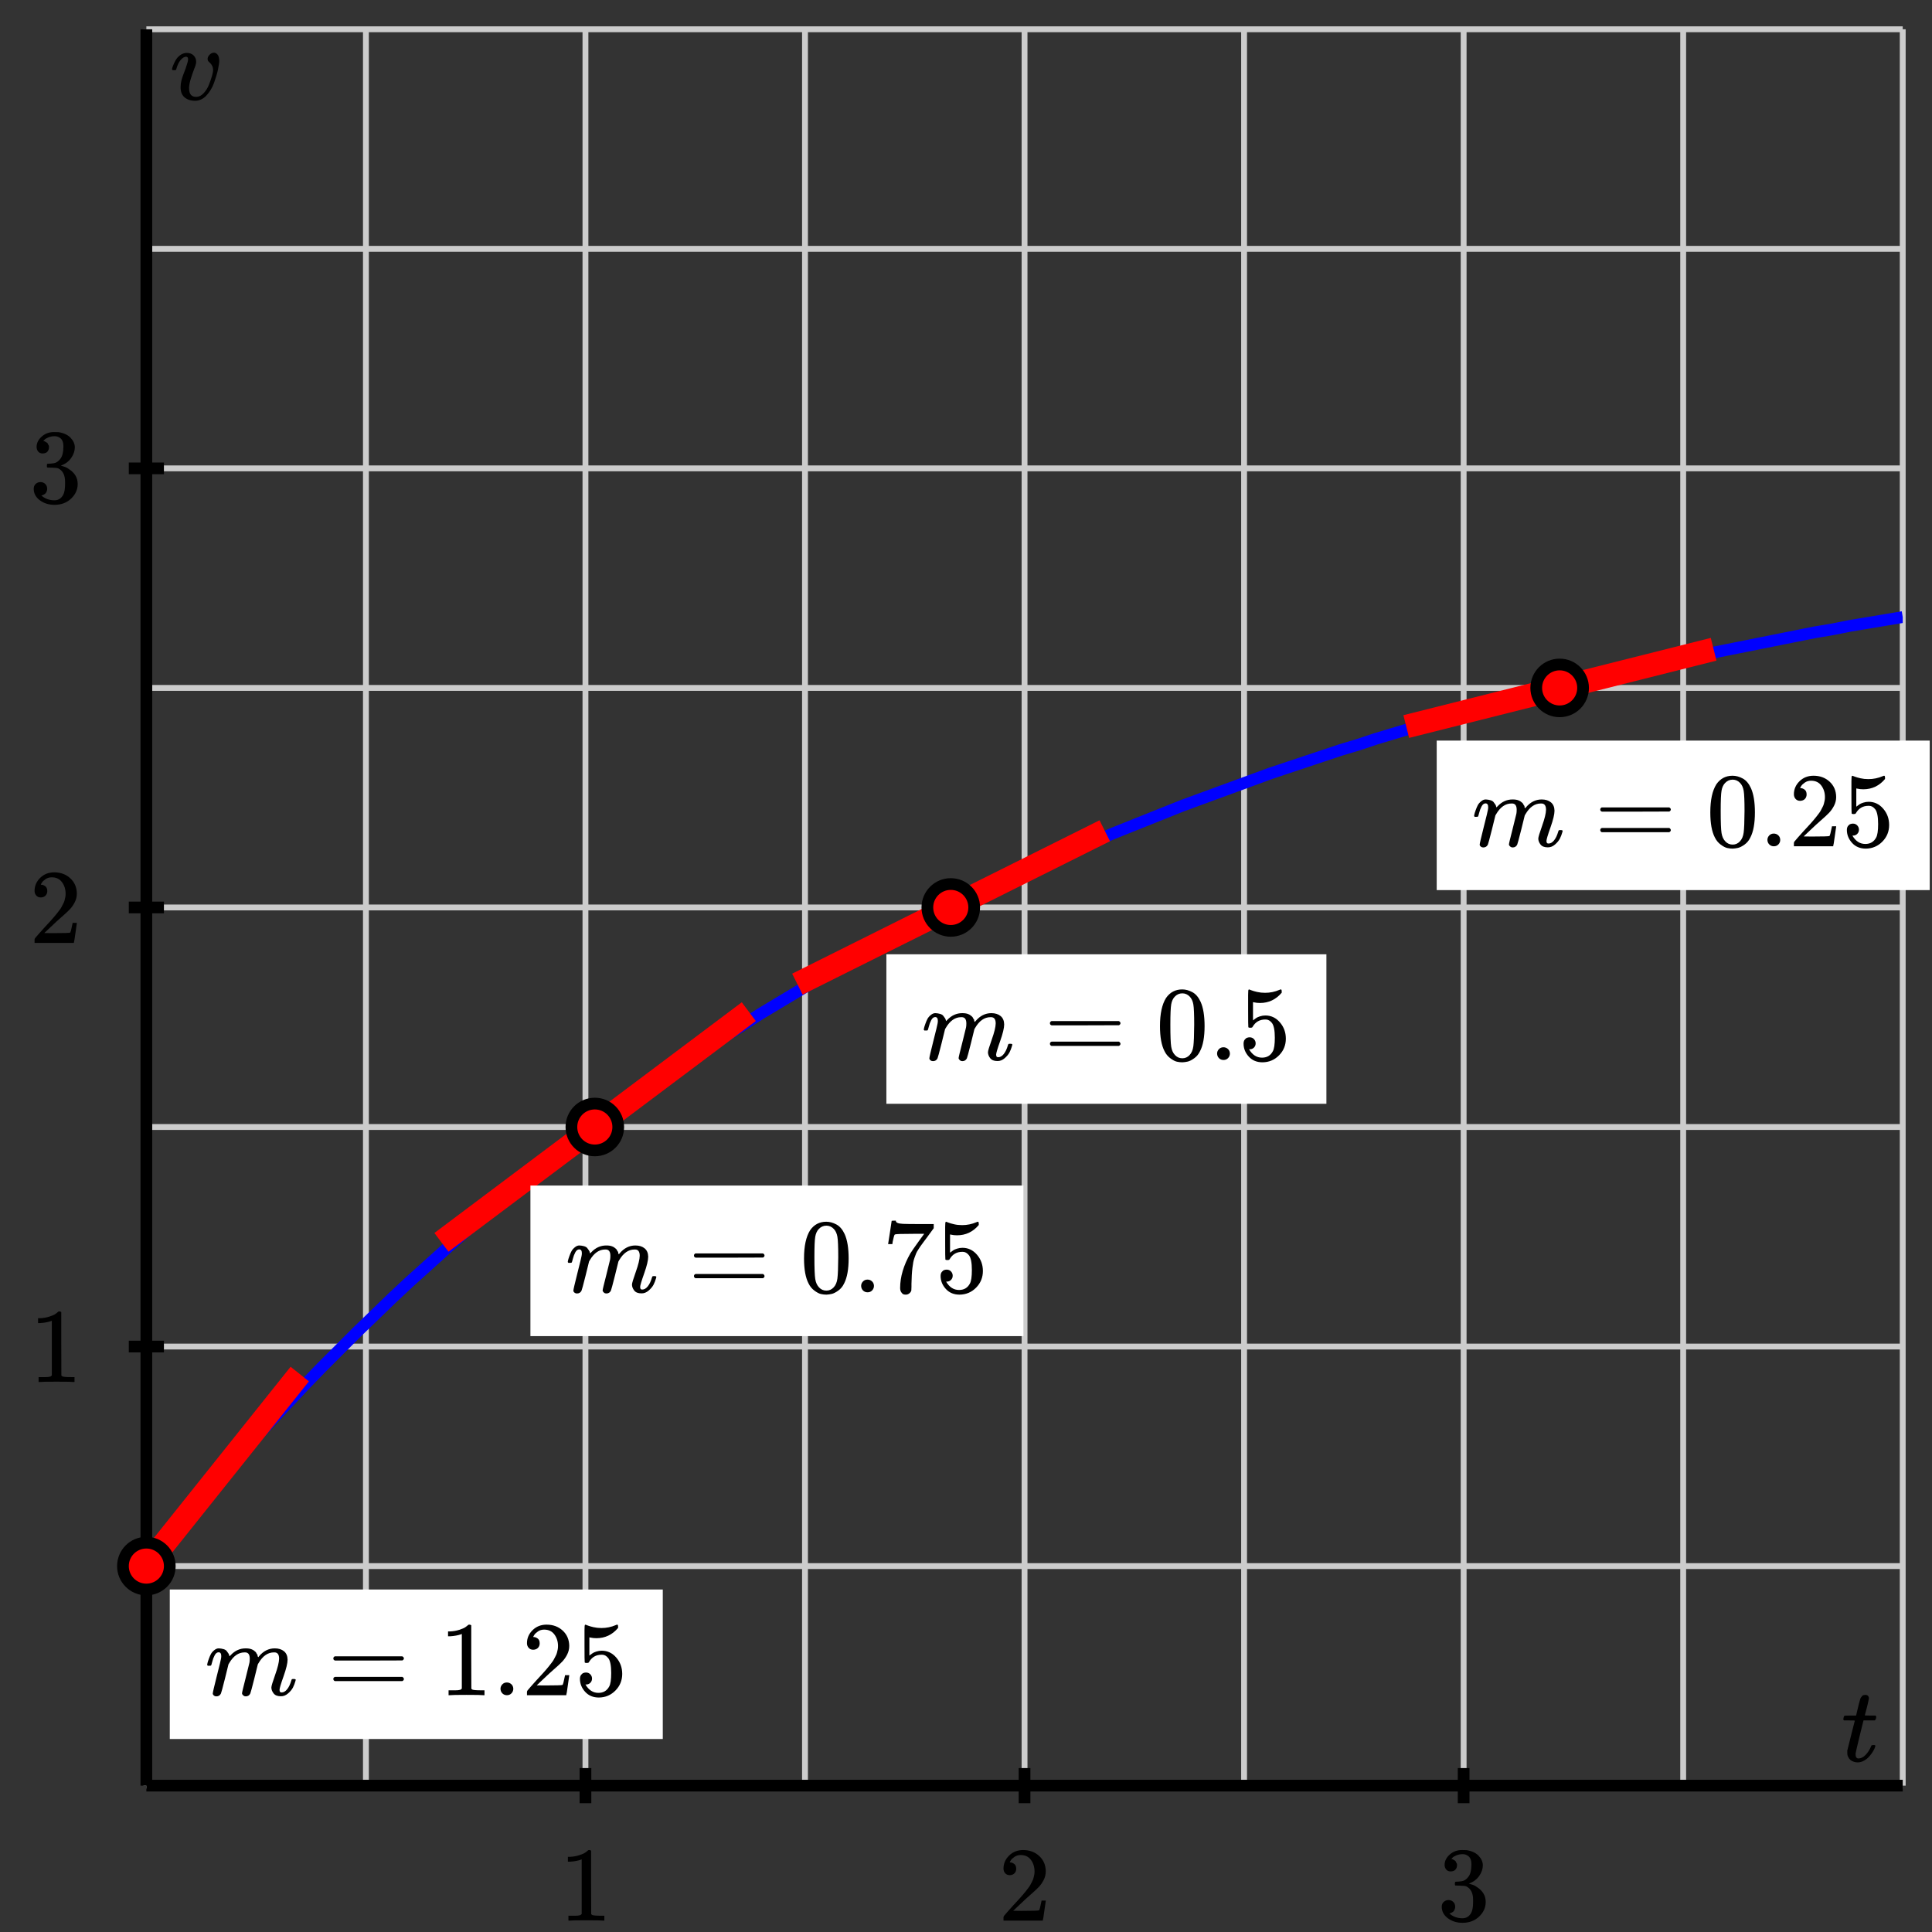 <svg xmlns="http://www.w3.org/2000/svg" id="diagram" width="330" height="330">
  <rect width="100%" height="100%" fill="#333333" stroke="none"/>
  <defs>
    <clipPath id="clipPath-0">
      <rect x="25.0" y="5.0" width="300.0" height="300.0"/>
    </clipPath>
    <clipPath id="clipPath-1">
      <rect x="25.0" y="5.0" width="300.0" height="300.0"/>
    </clipPath>
  </defs>
  <g id="grid-axes">
    <g id="grid" stroke="#ccc" stroke-width="1">
      <line id="line-0" x1="25.0" y1="305.0" x2="25.0" y2="5.0"/>
      <line id="line-1" x1="62.5" y1="305.0" x2="62.5" y2="5.0"/>
      <line id="line-2" x1="100.0" y1="305.0" x2="100.0" y2="5.0"/>
      <line id="line-3" x1="137.5" y1="305.0" x2="137.5" y2="5.0"/>
      <line id="line-4" x1="175.0" y1="305.0" x2="175.0" y2="5.0"/>
      <line id="line-5" x1="212.5" y1="305.0" x2="212.5" y2="5.0"/>
      <line id="line-6" x1="250.0" y1="305.0" x2="250.0" y2="5.0"/>
      <line id="line-7" x1="287.5" y1="305.0" x2="287.5" y2="5.0"/>
      <line id="line-8" x1="325.0" y1="305.0" x2="325.0" y2="5.0"/>
      <line id="line-9" x1="25.0" y1="305.0" x2="325.0" y2="305.0"/>
      <line id="line-10" x1="25.0" y1="267.5" x2="325.0" y2="267.5"/>
      <line id="line-11" x1="25.0" y1="230.0" x2="325.0" y2="230.0"/>
      <line id="line-12" x1="25.0" y1="192.5" x2="325.0" y2="192.5"/>
      <line id="line-13" x1="25.0" y1="155.0" x2="325.0" y2="155.0"/>
      <line id="line-14" x1="25.0" y1="117.5" x2="325.0" y2="117.5"/>
      <line id="line-15" x1="25.0" y1="80.0" x2="325.0" y2="80.0"/>
      <line id="line-16" x1="25.0" y1="42.5" x2="325.0" y2="42.5"/>
      <line id="line-17" x1="25.0" y1="5.0" x2="325.0" y2="5.0"/>
    </g>
    <g id="axes" stroke="black" stroke-width="2">
      <line id="line-18" x1="25.0" y1="305.0" x2="325.0" y2="305.0" stroke="black" stroke-width="2"/>
      <g>
        <line id="line-19" x1="100.0" y1="308.0" x2="100.0" y2="302.0"/>
        <line id="line-20" x1="175.0" y1="308.0" x2="175.0" y2="302.0"/>
        <line id="line-21" x1="250.0" y1="308.0" x2="250.0" y2="302.0"/>
      </g>
      <line id="line-22" x1="25.0" y1="305.0" x2="25.0" y2="5.0" stroke="black" stroke-width="2"/>
      <g>
        <line id="line-23" x1="22.0" y1="230.0" x2="28.0" y2="230.0"/>
        <line id="line-24" x1="22.0" y1="155.0" x2="28.0" y2="155.0"/>
        <line id="line-25" x1="22.0" y1="80.0" x2="28.0" y2="80.0"/>
      </g>
    </g>
    <g id="label-0" transform="translate(321.0,301.0) translate(-6.5,-11.5)">
      <g id="g-5">
        <svg xmlns:xlink="http://www.w3.org/1999/xlink" style="vertical-align: -0.200px" width="6.536px" height="11.528px" role="img" focusable="false" viewBox="0 -626 361 637" x="0.0" y="0.0">
          <defs>
            <path id="MJX-2-TEX-I-1D461" d="M26 385Q19 392 19 395Q19 399 22 411T27 425Q29 430 36 430T87 431H140L159 511Q162 522 166 540T173 566T179 586T187 603T197 615T211 624T229 626Q247 625 254 615T261 596Q261 589 252 549T232 470L222 433Q222 431 272 431H323Q330 424 330 420Q330 398 317 385H210L174 240Q135 80 135 68Q135 26 162 26Q197 26 230 60T283 144Q285 150 288 151T303 153H307Q322 153 322 145Q322 142 319 133Q314 117 301 95T267 48T216 6T155 -11Q125 -11 98 4T59 56Q57 64 57 83V101L92 241Q127 382 128 383Q128 385 77 385H26Z"/>
          </defs>
          <g stroke="currentColor" fill="currentColor" stroke-width="0" transform="scale(1,-1)">
            <g data-mml-node="math">
              <g data-mml-node="mi" data-semantic-type="identifier" data-semantic-role="latinletter" data-semantic-font="italic" data-semantic-annotation="clearspeak:simple" data-semantic-id="0" data-semantic-speech="t">
                <use data-c="1D461" xlink:href="#MJX-2-TEX-I-1D461"/>
              </g>
            </g>
          </g>
        </svg>
      </g>
    </g>
    <g id="label-1" transform="translate(29.0,9.0) translate(0.0,-0.0)">
      <g id="g-6">
        <svg xmlns:xlink="http://www.w3.org/1999/xlink" style="vertical-align: -0.200px" width="8.776px" height="8.216px" role="img" focusable="false" viewBox="0 -443 485 454" x="0.0" y="0.0">
          <defs>
            <path id="MJX-3-TEX-I-1D463" d="M173 380Q173 405 154 405Q130 405 104 376T61 287Q60 286 59 284T58 281T56 279T53 278T49 278T41 278H27Q21 284 21 287Q21 294 29 316T53 368T97 419T160 441Q202 441 225 417T249 361Q249 344 246 335Q246 329 231 291T200 202T182 113Q182 86 187 69Q200 26 250 26Q287 26 319 60T369 139T398 222T409 277Q409 300 401 317T383 343T365 361T357 383Q357 405 376 424T417 443Q436 443 451 425T467 367Q467 340 455 284T418 159T347 40T241 -11Q177 -11 139 22Q102 54 102 117Q102 148 110 181T151 298Q173 362 173 380Z"/>
          </defs>
          <g stroke="currentColor" fill="currentColor" stroke-width="0" transform="scale(1,-1)">
            <g data-mml-node="math">
              <g data-mml-node="mi" data-semantic-type="identifier" data-semantic-role="latinletter" data-semantic-font="italic" data-semantic-annotation="clearspeak:simple" data-semantic-id="0" data-semantic-speech="v">
                <use data-c="1D463" xlink:href="#MJX-3-TEX-I-1D463"/>
              </g>
            </g>
          </g>
        </svg>
      </g>
    </g>
    <g id="label-2" transform="translate(100.0,316.0) translate(-4.5,-0.0)">
      <g id="g-7">
        <svg xmlns:xlink="http://www.w3.org/1999/xlink" style="vertical-align: 0.000px" width="9.048px" height="12.056px" role="img" focusable="false" viewBox="0 -666 500 666" x="0.0" y="0.0">
          <defs>
            <path id="MJX-4-TEX-N-31" d="M213 578L200 573Q186 568 160 563T102 556H83V602H102Q149 604 189 617T245 641T273 663Q275 666 285 666Q294 666 302 660V361L303 61Q310 54 315 52T339 48T401 46H427V0H416Q395 3 257 3Q121 3 100 0H88V46H114Q136 46 152 46T177 47T193 50T201 52T207 57T213 61V578Z"/>
          </defs>
          <g stroke="currentColor" fill="currentColor" stroke-width="0" transform="scale(1,-1)">
            <g data-mml-node="math">
              <g data-mml-node="mtext" data-semantic-type="text" data-semantic-role="integer" data-semantic-font="normal" data-semantic-annotation="clearspeak:unit" data-semantic-id="0" data-semantic-speech="1">
                <use data-c="31" xlink:href="#MJX-4-TEX-N-31"/>
              </g>
            </g>
          </g>
        </svg>
      </g>
    </g>
    <g id="label-3" transform="translate(175.0,316.0) translate(-4.5,-0.0)">
      <g id="g-8">
        <svg xmlns:xlink="http://www.w3.org/1999/xlink" style="vertical-align: 0.000px" width="9.048px" height="12.056px" role="img" focusable="false" viewBox="0 -666 500 666" x="0.0" y="0.0">
          <defs>
            <path id="MJX-5-TEX-N-32" d="M109 429Q82 429 66 447T50 491Q50 562 103 614T235 666Q326 666 387 610T449 465Q449 422 429 383T381 315T301 241Q265 210 201 149L142 93L218 92Q375 92 385 97Q392 99 409 186V189H449V186Q448 183 436 95T421 3V0H50V19V31Q50 38 56 46T86 81Q115 113 136 137Q145 147 170 174T204 211T233 244T261 278T284 308T305 340T320 369T333 401T340 431T343 464Q343 527 309 573T212 619Q179 619 154 602T119 569T109 550Q109 549 114 549Q132 549 151 535T170 489Q170 464 154 447T109 429Z"/>
          </defs>
          <g stroke="currentColor" fill="currentColor" stroke-width="0" transform="scale(1,-1)">
            <g data-mml-node="math">
              <g data-mml-node="mtext" data-semantic-type="text" data-semantic-role="integer" data-semantic-font="normal" data-semantic-annotation="clearspeak:unit" data-semantic-id="0" data-semantic-speech="2">
                <use data-c="32" xlink:href="#MJX-5-TEX-N-32"/>
              </g>
            </g>
          </g>
        </svg>
      </g>
    </g>
    <g id="label-4" transform="translate(250.0,316.0) translate(-4.5,-0.0)">
      <g id="g-9">
        <svg xmlns:xlink="http://www.w3.org/1999/xlink" style="vertical-align: -0.400px" width="9.048px" height="12.432px" role="img" focusable="false" viewBox="0 -665 500 687" x="0.0" y="0.0">
          <defs>
            <path id="MJX-6-TEX-N-33" d="M127 463Q100 463 85 480T69 524Q69 579 117 622T233 665Q268 665 277 664Q351 652 390 611T430 522Q430 470 396 421T302 350L299 348Q299 347 308 345T337 336T375 315Q457 262 457 175Q457 96 395 37T238 -22Q158 -22 100 21T42 130Q42 158 60 175T105 193Q133 193 151 175T169 130Q169 119 166 110T159 94T148 82T136 74T126 70T118 67L114 66Q165 21 238 21Q293 21 321 74Q338 107 338 175V195Q338 290 274 322Q259 328 213 329L171 330L168 332Q166 335 166 348Q166 366 174 366Q202 366 232 371Q266 376 294 413T322 525V533Q322 590 287 612Q265 626 240 626Q208 626 181 615T143 592T132 580H135Q138 579 143 578T153 573T165 566T175 555T183 540T186 520Q186 498 172 481T127 463Z"/>
          </defs>
          <g stroke="currentColor" fill="currentColor" stroke-width="0" transform="scale(1,-1)">
            <g data-mml-node="math">
              <g data-mml-node="mtext" data-semantic-type="text" data-semantic-role="integer" data-semantic-font="normal" data-semantic-annotation="clearspeak:unit" data-semantic-id="0" data-semantic-speech="3">
                <use data-c="33" xlink:href="#MJX-6-TEX-N-33"/>
              </g>
            </g>
          </g>
        </svg>
      </g>
    </g>
    <g id="label-5" transform="translate(14.0,230.0) translate(-9.0,-6.0)">
      <g id="g-10">
        <svg xmlns:xlink="http://www.w3.org/1999/xlink" style="vertical-align: 0.000px" width="9.048px" height="12.056px" role="img" focusable="false" viewBox="0 -666 500 666" x="0.0" y="0.0">
          <defs>
            <path id="MJX-7-TEX-N-31" d="M213 578L200 573Q186 568 160 563T102 556H83V602H102Q149 604 189 617T245 641T273 663Q275 666 285 666Q294 666 302 660V361L303 61Q310 54 315 52T339 48T401 46H427V0H416Q395 3 257 3Q121 3 100 0H88V46H114Q136 46 152 46T177 47T193 50T201 52T207 57T213 61V578Z"/>
          </defs>
          <g stroke="currentColor" fill="currentColor" stroke-width="0" transform="scale(1,-1)">
            <g data-mml-node="math">
              <g data-mml-node="mtext" data-semantic-type="text" data-semantic-role="integer" data-semantic-font="normal" data-semantic-annotation="clearspeak:unit" data-semantic-id="0" data-semantic-speech="1">
                <use data-c="31" xlink:href="#MJX-7-TEX-N-31"/>
              </g>
            </g>
          </g>
        </svg>
      </g>
    </g>
    <g id="label-6" transform="translate(14.0,155.0) translate(-9.0,-6.0)">
      <g id="g-11">
        <svg xmlns:xlink="http://www.w3.org/1999/xlink" style="vertical-align: 0.000px" width="9.048px" height="12.056px" role="img" focusable="false" viewBox="0 -666 500 666" x="0.0" y="0.0">
          <defs>
            <path id="MJX-8-TEX-N-32" d="M109 429Q82 429 66 447T50 491Q50 562 103 614T235 666Q326 666 387 610T449 465Q449 422 429 383T381 315T301 241Q265 210 201 149L142 93L218 92Q375 92 385 97Q392 99 409 186V189H449V186Q448 183 436 95T421 3V0H50V19V31Q50 38 56 46T86 81Q115 113 136 137Q145 147 170 174T204 211T233 244T261 278T284 308T305 340T320 369T333 401T340 431T343 464Q343 527 309 573T212 619Q179 619 154 602T119 569T109 550Q109 549 114 549Q132 549 151 535T170 489Q170 464 154 447T109 429Z"/>
          </defs>
          <g stroke="currentColor" fill="currentColor" stroke-width="0" transform="scale(1,-1)">
            <g data-mml-node="math">
              <g data-mml-node="mtext" data-semantic-type="text" data-semantic-role="integer" data-semantic-font="normal" data-semantic-annotation="clearspeak:unit" data-semantic-id="0" data-semantic-speech="2">
                <use data-c="32" xlink:href="#MJX-8-TEX-N-32"/>
              </g>
            </g>
          </g>
        </svg>
      </g>
    </g>
    <g id="label-7" transform="translate(14.0,80.0) translate(-9.0,-6.2)">
      <g id="g-12">
        <svg xmlns:xlink="http://www.w3.org/1999/xlink" style="vertical-align: -0.400px" width="9.048px" height="12.432px" role="img" focusable="false" viewBox="0 -665 500 687" x="0.0" y="0.0">
          <defs>
            <path id="MJX-9-TEX-N-33" d="M127 463Q100 463 85 480T69 524Q69 579 117 622T233 665Q268 665 277 664Q351 652 390 611T430 522Q430 470 396 421T302 350L299 348Q299 347 308 345T337 336T375 315Q457 262 457 175Q457 96 395 37T238 -22Q158 -22 100 21T42 130Q42 158 60 175T105 193Q133 193 151 175T169 130Q169 119 166 110T159 94T148 82T136 74T126 70T118 67L114 66Q165 21 238 21Q293 21 321 74Q338 107 338 175V195Q338 290 274 322Q259 328 213 329L171 330L168 332Q166 335 166 348Q166 366 174 366Q202 366 232 371Q266 376 294 413T322 525V533Q322 590 287 612Q265 626 240 626Q208 626 181 615T143 592T132 580H135Q138 579 143 578T153 573T165 566T175 555T183 540T186 520Q186 498 172 481T127 463Z"/>
          </defs>
          <g stroke="currentColor" fill="currentColor" stroke-width="0" transform="scale(1,-1)">
            <g data-mml-node="math">
              <g data-mml-node="mtext" data-semantic-type="text" data-semantic-role="integer" data-semantic-font="normal" data-semantic-annotation="clearspeak:unit" data-semantic-id="0" data-semantic-speech="3">
                <use data-c="33" xlink:href="#MJX-9-TEX-N-33"/>
              </g>
            </g>
          </g>
        </svg>
      </g>
    </g>
  </g>
  <path id="graph-0" stroke="blue" stroke-width="2" fill="none" d="M 25.0 267.5 L 28.0 263.8 L 31.0 260.1 L 34.0 256.6 L 37.0 253.1 L 40.0 249.7 L 43.0 246.3 L 46.0 243.0 L 49.0 239.8 L 52.0 236.6 L 55.0 233.5 L 58.0 230.5 L 61.0 227.5 L 64.0 224.6 L 67.0 221.7 L 70.0 218.9 L 73.0 216.2 L 76.0 213.5 L 79.0 210.8 L 82.0 208.2 L 85.0 205.7 L 88.0 203.2 L 91.0 200.8 L 94.0 198.4 L 97.0 196.0 L 100.0 193.7 L 103.0 191.5 L 106.0 189.3 L 109.0 187.1 L 112.0 185.0 L 115.0 182.9 L 118.0 180.9 L 121.0 178.9 L 124.0 176.9 L 127.0 175.0 L 130.0 173.1 L 133.0 171.3 L 136.0 169.5 L 139.0 167.7 L 142.0 166.0 L 145.0 164.2 L 148.0 162.6 L 151.0 160.9 L 154.0 159.3 L 157.0 157.8 L 160.0 156.2 L 163.0 154.7 L 166.0 153.2 L 169.0 151.8 L 172.0 150.4 L 175.0 149.0 L 178.0 147.6 L 181.0 146.3 L 184.0 145.0 L 187.0 143.7 L 190.0 142.4 L 193.0 141.2 L 196.0 140.0 L 199.0 138.8 L 202.0 137.6 L 205.0 136.5 L 208.0 135.4 L 211.0 134.3 L 214.0 133.2 L 217.0 132.1 L 220.0 131.1 L 223.0 130.1 L 226.0 129.1 L 229.0 128.1 L 232.0 127.2 L 235.0 126.2 L 238.0 125.3 L 241.0 124.4 L 244.0 123.5 L 247.0 122.7 L 250.0 121.8 L 253.0 121.0 L 256.0 120.2 L 259.0 119.4 L 262.0 118.6 L 265.0 117.9 L 268.0 117.1 L 271.0 116.4 L 274.0 115.7 L 277.0 114.9 L 280.0 114.3 L 283.0 113.6 L 286.0 112.9 L 289.0 112.3 L 292.0 111.6 L 295.0 111.0 L 298.0 110.4 L 301.0 109.8 L 304.0 109.2 L 307.0 108.6 L 310.0 108.0 L 313.0 107.5 L 316.0 106.9 L 319.0 106.4 L 322.0 105.9 L 325.0 105.4" clip-path="url(#clipPath-1)"/>
  <g id="g-0">
    <line id="line-26-v=0" x1="-1.2" y1="300.3" x2="51.2" y2="234.7" stroke="red" stroke-width="4" fill="none" clip-path="url(#clipPath-1)"/>
    <g id="g-1-v=0">
      <g transform="translate(35.0,277.5) translate(0.0,-0.0)">
        <rect x="-6" y="-6" width="84.208" height="25.536" stroke="none" fill="white"/>
        <g id="g-13">
          <svg xmlns:xlink="http://www.w3.org/1999/xlink" style="vertical-align: -1.488px" width="72.208px" height="13.536px" role="img" focusable="false" viewBox="0 -666 3989.6 748" x="0.0" y="0.0">
            <defs>
              <path id="MJX-10-TEX-I-1D45A" d="M21 287Q22 293 24 303T36 341T56 388T88 425T132 442T175 435T205 417T221 395T229 376L231 369Q231 367 232 367L243 378Q303 442 384 442Q401 442 415 440T441 433T460 423T475 411T485 398T493 385T497 373T500 364T502 357L510 367Q573 442 659 442Q713 442 746 415T780 336Q780 285 742 178T704 50Q705 36 709 31T724 26Q752 26 776 56T815 138Q818 149 821 151T837 153Q857 153 857 145Q857 144 853 130Q845 101 831 73T785 17T716 -10Q669 -10 648 17T627 73Q627 92 663 193T700 345Q700 404 656 404H651Q565 404 506 303L499 291L466 157Q433 26 428 16Q415 -11 385 -11Q372 -11 364 -4T353 8T350 18Q350 29 384 161L420 307Q423 322 423 345Q423 404 379 404H374Q288 404 229 303L222 291L189 157Q156 26 151 16Q138 -11 108 -11Q95 -11 87 -5T76 7T74 17Q74 30 112 181Q151 335 151 342Q154 357 154 369Q154 405 129 405Q107 405 92 377T69 316T57 280Q55 278 41 278H27Q21 284 21 287Z"/>
              <path id="MJX-10-TEX-N-3D" d="M56 347Q56 360 70 367H707Q722 359 722 347Q722 336 708 328L390 327H72Q56 332 56 347ZM56 153Q56 168 72 173H708Q722 163 722 153Q722 140 707 133H70Q56 140 56 153Z"/>
              <path id="MJX-10-TEX-N-31" d="M213 578L200 573Q186 568 160 563T102 556H83V602H102Q149 604 189 617T245 641T273 663Q275 666 285 666Q294 666 302 660V361L303 61Q310 54 315 52T339 48T401 46H427V0H416Q395 3 257 3Q121 3 100 0H88V46H114Q136 46 152 46T177 47T193 50T201 52T207 57T213 61V578Z"/>
              <path id="MJX-10-TEX-N-2E" d="M78 60Q78 84 95 102T138 120Q162 120 180 104T199 61Q199 36 182 18T139 0T96 17T78 60Z"/>
              <path id="MJX-10-TEX-N-32" d="M109 429Q82 429 66 447T50 491Q50 562 103 614T235 666Q326 666 387 610T449 465Q449 422 429 383T381 315T301 241Q265 210 201 149L142 93L218 92Q375 92 385 97Q392 99 409 186V189H449V186Q448 183 436 95T421 3V0H50V19V31Q50 38 56 46T86 81Q115 113 136 137Q145 147 170 174T204 211T233 244T261 278T284 308T305 340T320 369T333 401T340 431T343 464Q343 527 309 573T212 619Q179 619 154 602T119 569T109 550Q109 549 114 549Q132 549 151 535T170 489Q170 464 154 447T109 429Z"/>
              <path id="MJX-10-TEX-N-35" d="M164 157Q164 133 148 117T109 101H102Q148 22 224 22Q294 22 326 82Q345 115 345 210Q345 313 318 349Q292 382 260 382H254Q176 382 136 314Q132 307 129 306T114 304Q97 304 95 310Q93 314 93 485V614Q93 664 98 664Q100 666 102 666Q103 666 123 658T178 642T253 634Q324 634 389 662Q397 666 402 666Q410 666 410 648V635Q328 538 205 538Q174 538 149 544L139 546V374Q158 388 169 396T205 412T256 420Q337 420 393 355T449 201Q449 109 385 44T229 -22Q148 -22 99 32T50 154Q50 178 61 192T84 210T107 214Q132 214 148 197T164 157Z"/>
            </defs>
            <g stroke="currentColor" fill="currentColor" stroke-width="0" transform="scale(1,-1)">
              <g data-mml-node="math" data-semantic-type="relseq" data-semantic-role="equality" data-semantic-id="3" data-semantic-children="0,2" data-semantic-content="1" data-semantic-speech="m equals 1.25">
                <g data-mml-node="mi" data-semantic-type="identifier" data-semantic-role="latinletter" data-semantic-font="italic" data-semantic-annotation="clearspeak:simple" data-semantic-id="0" data-semantic-parent="3" data-semantic-speech="m">
                  <use data-c="1D45A" xlink:href="#MJX-10-TEX-I-1D45A"/>
                </g>
                <g data-mml-node="mo" data-semantic-type="relation" data-semantic-role="equality" data-semantic-id="1" data-semantic-parent="3" data-semantic-operator="relseq,=" data-semantic-speech="equals" transform="translate(1155.8,0)">
                  <use data-c="3D" xlink:href="#MJX-10-TEX-N-3D"/>
                </g>
                <g data-mml-node="mn" data-semantic-type="number" data-semantic-role="float" data-semantic-font="normal" data-semantic-annotation="clearspeak:simple" data-semantic-id="2" data-semantic-parent="3" data-semantic-speech="1.25" transform="translate(2211.6,0)">
                  <use data-c="31" xlink:href="#MJX-10-TEX-N-31"/>
                  <use data-c="2E" xlink:href="#MJX-10-TEX-N-2E" transform="translate(500,0)"/>
                  <use data-c="32" xlink:href="#MJX-10-TEX-N-32" transform="translate(778,0)"/>
                  <use data-c="35" xlink:href="#MJX-10-TEX-N-35" transform="translate(1278,0)"/>
                </g>
              </g>
            </g>
          </svg>
        </g>
      </g>
      <circle cx="25.0" cy="267.5" r="4" stroke="black" stroke-width="2" fill="red"/>
    </g>
    <line id="line-27-v=1" x1="75.4" y1="212.2" x2="127.9" y2="172.8" stroke="red" stroke-width="4" fill="none" clip-path="url(#clipPath-1)"/>
    <g id="g-2-v=1">
      <g transform="translate(96.6,208.5) translate(0.0,-0.0)">
        <rect x="-6" y="-6" width="84.208" height="25.72" stroke="none" fill="white"/>
        <g id="g-14">
          <svg xmlns:xlink="http://www.w3.org/1999/xlink" style="vertical-align: -1.488px" width="72.208px" height="13.720px" role="img" focusable="false" viewBox="0 -676 3989.6 758" x="0.0" y="0.0">
            <defs>
              <path id="MJX-11-TEX-I-1D45A" d="M21 287Q22 293 24 303T36 341T56 388T88 425T132 442T175 435T205 417T221 395T229 376L231 369Q231 367 232 367L243 378Q303 442 384 442Q401 442 415 440T441 433T460 423T475 411T485 398T493 385T497 373T500 364T502 357L510 367Q573 442 659 442Q713 442 746 415T780 336Q780 285 742 178T704 50Q705 36 709 31T724 26Q752 26 776 56T815 138Q818 149 821 151T837 153Q857 153 857 145Q857 144 853 130Q845 101 831 73T785 17T716 -10Q669 -10 648 17T627 73Q627 92 663 193T700 345Q700 404 656 404H651Q565 404 506 303L499 291L466 157Q433 26 428 16Q415 -11 385 -11Q372 -11 364 -4T353 8T350 18Q350 29 384 161L420 307Q423 322 423 345Q423 404 379 404H374Q288 404 229 303L222 291L189 157Q156 26 151 16Q138 -11 108 -11Q95 -11 87 -5T76 7T74 17Q74 30 112 181Q151 335 151 342Q154 357 154 369Q154 405 129 405Q107 405 92 377T69 316T57 280Q55 278 41 278H27Q21 284 21 287Z"/>
              <path id="MJX-11-TEX-N-3D" d="M56 347Q56 360 70 367H707Q722 359 722 347Q722 336 708 328L390 327H72Q56 332 56 347ZM56 153Q56 168 72 173H708Q722 163 722 153Q722 140 707 133H70Q56 140 56 153Z"/>
              <path id="MJX-11-TEX-N-30" d="M96 585Q152 666 249 666Q297 666 345 640T423 548Q460 465 460 320Q460 165 417 83Q397 41 362 16T301 -15T250 -22Q224 -22 198 -16T137 16T82 83Q39 165 39 320Q39 494 96 585ZM321 597Q291 629 250 629Q208 629 178 597Q153 571 145 525T137 333Q137 175 145 125T181 46Q209 16 250 16Q290 16 318 46Q347 76 354 130T362 333Q362 478 354 524T321 597Z"/>
              <path id="MJX-11-TEX-N-2E" d="M78 60Q78 84 95 102T138 120Q162 120 180 104T199 61Q199 36 182 18T139 0T96 17T78 60Z"/>
              <path id="MJX-11-TEX-N-37" d="M55 458Q56 460 72 567L88 674Q88 676 108 676H128V672Q128 662 143 655T195 646T364 644H485V605L417 512Q408 500 387 472T360 435T339 403T319 367T305 330T292 284T284 230T278 162T275 80Q275 66 275 52T274 28V19Q270 2 255 -10T221 -22Q210 -22 200 -19T179 0T168 40Q168 198 265 368Q285 400 349 489L395 552H302Q128 552 119 546Q113 543 108 522T98 479L95 458V455H55V458Z"/>
              <path id="MJX-11-TEX-N-35" d="M164 157Q164 133 148 117T109 101H102Q148 22 224 22Q294 22 326 82Q345 115 345 210Q345 313 318 349Q292 382 260 382H254Q176 382 136 314Q132 307 129 306T114 304Q97 304 95 310Q93 314 93 485V614Q93 664 98 664Q100 666 102 666Q103 666 123 658T178 642T253 634Q324 634 389 662Q397 666 402 666Q410 666 410 648V635Q328 538 205 538Q174 538 149 544L139 546V374Q158 388 169 396T205 412T256 420Q337 420 393 355T449 201Q449 109 385 44T229 -22Q148 -22 99 32T50 154Q50 178 61 192T84 210T107 214Q132 214 148 197T164 157Z"/>
            </defs>
            <g stroke="currentColor" fill="currentColor" stroke-width="0" transform="scale(1,-1)">
              <g data-mml-node="math" data-semantic-type="relseq" data-semantic-role="equality" data-semantic-id="3" data-semantic-children="0,2" data-semantic-content="1" data-semantic-speech="m equals 0.75">
                <g data-mml-node="mi" data-semantic-type="identifier" data-semantic-role="latinletter" data-semantic-font="italic" data-semantic-annotation="clearspeak:simple" data-semantic-id="0" data-semantic-parent="3" data-semantic-speech="m">
                  <use data-c="1D45A" xlink:href="#MJX-11-TEX-I-1D45A"/>
                </g>
                <g data-mml-node="mo" data-semantic-type="relation" data-semantic-role="equality" data-semantic-id="1" data-semantic-parent="3" data-semantic-operator="relseq,=" data-semantic-speech="equals" transform="translate(1155.8,0)">
                  <use data-c="3D" xlink:href="#MJX-11-TEX-N-3D"/>
                </g>
                <g data-mml-node="mn" data-semantic-type="number" data-semantic-role="float" data-semantic-font="normal" data-semantic-annotation="clearspeak:simple" data-semantic-id="2" data-semantic-parent="3" data-semantic-speech="0.75" transform="translate(2211.6,0)">
                  <use data-c="30" xlink:href="#MJX-11-TEX-N-30"/>
                  <use data-c="2E" xlink:href="#MJX-11-TEX-N-2E" transform="translate(500,0)"/>
                  <use data-c="37" xlink:href="#MJX-11-TEX-N-37" transform="translate(778,0)"/>
                  <use data-c="35" xlink:href="#MJX-11-TEX-N-35" transform="translate(1278,0)"/>
                </g>
              </g>
            </g>
          </svg>
        </g>
      </g>
      <circle cx="101.6" cy="192.5" r="4" stroke="black" stroke-width="2" fill="red"/>
    </g>
    <line id="line-28-v=2" x1="136.2" y1="168.1" x2="188.7" y2="141.9" stroke="red" stroke-width="4" fill="none" clip-path="url(#clipPath-1)"/>
    <g id="g-3-v=2">
      <g transform="translate(157.4,169.0) translate(0.0,-0.0)">
        <rect x="-6" y="-6" width="75.16" height="25.536" stroke="none" fill="white"/>
        <g id="g-15">
          <svg xmlns:xlink="http://www.w3.org/1999/xlink" style="vertical-align: -1.488px" width="63.160px" height="13.536px" role="img" focusable="false" viewBox="0 -666 3489.6 748" x="0.0" y="0.0">
            <defs>
              <path id="MJX-12-TEX-I-1D45A" d="M21 287Q22 293 24 303T36 341T56 388T88 425T132 442T175 435T205 417T221 395T229 376L231 369Q231 367 232 367L243 378Q303 442 384 442Q401 442 415 440T441 433T460 423T475 411T485 398T493 385T497 373T500 364T502 357L510 367Q573 442 659 442Q713 442 746 415T780 336Q780 285 742 178T704 50Q705 36 709 31T724 26Q752 26 776 56T815 138Q818 149 821 151T837 153Q857 153 857 145Q857 144 853 130Q845 101 831 73T785 17T716 -10Q669 -10 648 17T627 73Q627 92 663 193T700 345Q700 404 656 404H651Q565 404 506 303L499 291L466 157Q433 26 428 16Q415 -11 385 -11Q372 -11 364 -4T353 8T350 18Q350 29 384 161L420 307Q423 322 423 345Q423 404 379 404H374Q288 404 229 303L222 291L189 157Q156 26 151 16Q138 -11 108 -11Q95 -11 87 -5T76 7T74 17Q74 30 112 181Q151 335 151 342Q154 357 154 369Q154 405 129 405Q107 405 92 377T69 316T57 280Q55 278 41 278H27Q21 284 21 287Z"/>
              <path id="MJX-12-TEX-N-3D" d="M56 347Q56 360 70 367H707Q722 359 722 347Q722 336 708 328L390 327H72Q56 332 56 347ZM56 153Q56 168 72 173H708Q722 163 722 153Q722 140 707 133H70Q56 140 56 153Z"/>
              <path id="MJX-12-TEX-N-30" d="M96 585Q152 666 249 666Q297 666 345 640T423 548Q460 465 460 320Q460 165 417 83Q397 41 362 16T301 -15T250 -22Q224 -22 198 -16T137 16T82 83Q39 165 39 320Q39 494 96 585ZM321 597Q291 629 250 629Q208 629 178 597Q153 571 145 525T137 333Q137 175 145 125T181 46Q209 16 250 16Q290 16 318 46Q347 76 354 130T362 333Q362 478 354 524T321 597Z"/>
              <path id="MJX-12-TEX-N-2E" d="M78 60Q78 84 95 102T138 120Q162 120 180 104T199 61Q199 36 182 18T139 0T96 17T78 60Z"/>
              <path id="MJX-12-TEX-N-35" d="M164 157Q164 133 148 117T109 101H102Q148 22 224 22Q294 22 326 82Q345 115 345 210Q345 313 318 349Q292 382 260 382H254Q176 382 136 314Q132 307 129 306T114 304Q97 304 95 310Q93 314 93 485V614Q93 664 98 664Q100 666 102 666Q103 666 123 658T178 642T253 634Q324 634 389 662Q397 666 402 666Q410 666 410 648V635Q328 538 205 538Q174 538 149 544L139 546V374Q158 388 169 396T205 412T256 420Q337 420 393 355T449 201Q449 109 385 44T229 -22Q148 -22 99 32T50 154Q50 178 61 192T84 210T107 214Q132 214 148 197T164 157Z"/>
            </defs>
            <g stroke="currentColor" fill="currentColor" stroke-width="0" transform="scale(1,-1)">
              <g data-mml-node="math" data-semantic-type="relseq" data-semantic-role="equality" data-semantic-id="3" data-semantic-children="0,2" data-semantic-content="1" data-semantic-speech="m equals 0.5">
                <g data-mml-node="mi" data-semantic-type="identifier" data-semantic-role="latinletter" data-semantic-font="italic" data-semantic-annotation="clearspeak:simple" data-semantic-id="0" data-semantic-parent="3" data-semantic-speech="m">
                  <use data-c="1D45A" xlink:href="#MJX-12-TEX-I-1D45A"/>
                </g>
                <g data-mml-node="mo" data-semantic-type="relation" data-semantic-role="equality" data-semantic-id="1" data-semantic-parent="3" data-semantic-operator="relseq,=" data-semantic-speech="equals" transform="translate(1155.8,0)">
                  <use data-c="3D" xlink:href="#MJX-12-TEX-N-3D"/>
                </g>
                <g data-mml-node="mn" data-semantic-type="number" data-semantic-role="float" data-semantic-font="normal" data-semantic-annotation="clearspeak:simple" data-semantic-id="2" data-semantic-parent="3" data-semantic-speech="0.5" transform="translate(2211.6,0)">
                  <use data-c="30" xlink:href="#MJX-12-TEX-N-30"/>
                  <use data-c="2E" xlink:href="#MJX-12-TEX-N-2E" transform="translate(500,0)"/>
                  <use data-c="35" xlink:href="#MJX-12-TEX-N-35" transform="translate(778,0)"/>
                </g>
              </g>
            </g>
          </svg>
        </g>
      </g>
      <circle cx="162.4" cy="155.0" r="4" stroke="black" stroke-width="2" fill="red"/>
    </g>
    <line id="line-29-v=3" x1="240.2" y1="124.1" x2="292.7" y2="110.9" stroke="red" stroke-width="4" fill="none" clip-path="url(#clipPath-1)"/>
    <g id="g-4-v=3">
      <g transform="translate(251.4,132.5) translate(0.0,-0.0)">
        <rect x="-6" y="-6" width="84.208" height="25.536" stroke="none" fill="white"/>
        <g id="g-16">
          <svg xmlns:xlink="http://www.w3.org/1999/xlink" style="vertical-align: -1.488px" width="72.208px" height="13.536px" role="img" focusable="false" viewBox="0 -666 3989.6 748" x="0.0" y="0.0">
            <defs>
              <path id="MJX-13-TEX-I-1D45A" d="M21 287Q22 293 24 303T36 341T56 388T88 425T132 442T175 435T205 417T221 395T229 376L231 369Q231 367 232 367L243 378Q303 442 384 442Q401 442 415 440T441 433T460 423T475 411T485 398T493 385T497 373T500 364T502 357L510 367Q573 442 659 442Q713 442 746 415T780 336Q780 285 742 178T704 50Q705 36 709 31T724 26Q752 26 776 56T815 138Q818 149 821 151T837 153Q857 153 857 145Q857 144 853 130Q845 101 831 73T785 17T716 -10Q669 -10 648 17T627 73Q627 92 663 193T700 345Q700 404 656 404H651Q565 404 506 303L499 291L466 157Q433 26 428 16Q415 -11 385 -11Q372 -11 364 -4T353 8T350 18Q350 29 384 161L420 307Q423 322 423 345Q423 404 379 404H374Q288 404 229 303L222 291L189 157Q156 26 151 16Q138 -11 108 -11Q95 -11 87 -5T76 7T74 17Q74 30 112 181Q151 335 151 342Q154 357 154 369Q154 405 129 405Q107 405 92 377T69 316T57 280Q55 278 41 278H27Q21 284 21 287Z"/>
              <path id="MJX-13-TEX-N-3D" d="M56 347Q56 360 70 367H707Q722 359 722 347Q722 336 708 328L390 327H72Q56 332 56 347ZM56 153Q56 168 72 173H708Q722 163 722 153Q722 140 707 133H70Q56 140 56 153Z"/>
              <path id="MJX-13-TEX-N-30" d="M96 585Q152 666 249 666Q297 666 345 640T423 548Q460 465 460 320Q460 165 417 83Q397 41 362 16T301 -15T250 -22Q224 -22 198 -16T137 16T82 83Q39 165 39 320Q39 494 96 585ZM321 597Q291 629 250 629Q208 629 178 597Q153 571 145 525T137 333Q137 175 145 125T181 46Q209 16 250 16Q290 16 318 46Q347 76 354 130T362 333Q362 478 354 524T321 597Z"/>
              <path id="MJX-13-TEX-N-2E" d="M78 60Q78 84 95 102T138 120Q162 120 180 104T199 61Q199 36 182 18T139 0T96 17T78 60Z"/>
              <path id="MJX-13-TEX-N-32" d="M109 429Q82 429 66 447T50 491Q50 562 103 614T235 666Q326 666 387 610T449 465Q449 422 429 383T381 315T301 241Q265 210 201 149L142 93L218 92Q375 92 385 97Q392 99 409 186V189H449V186Q448 183 436 95T421 3V0H50V19V31Q50 38 56 46T86 81Q115 113 136 137Q145 147 170 174T204 211T233 244T261 278T284 308T305 340T320 369T333 401T340 431T343 464Q343 527 309 573T212 619Q179 619 154 602T119 569T109 550Q109 549 114 549Q132 549 151 535T170 489Q170 464 154 447T109 429Z"/>
              <path id="MJX-13-TEX-N-35" d="M164 157Q164 133 148 117T109 101H102Q148 22 224 22Q294 22 326 82Q345 115 345 210Q345 313 318 349Q292 382 260 382H254Q176 382 136 314Q132 307 129 306T114 304Q97 304 95 310Q93 314 93 485V614Q93 664 98 664Q100 666 102 666Q103 666 123 658T178 642T253 634Q324 634 389 662Q397 666 402 666Q410 666 410 648V635Q328 538 205 538Q174 538 149 544L139 546V374Q158 388 169 396T205 412T256 420Q337 420 393 355T449 201Q449 109 385 44T229 -22Q148 -22 99 32T50 154Q50 178 61 192T84 210T107 214Q132 214 148 197T164 157Z"/>
            </defs>
            <g stroke="currentColor" fill="currentColor" stroke-width="0" transform="scale(1,-1)">
              <g data-mml-node="math" data-semantic-type="relseq" data-semantic-role="equality" data-semantic-id="3" data-semantic-children="0,2" data-semantic-content="1" data-semantic-speech="m equals 0.25">
                <g data-mml-node="mi" data-semantic-type="identifier" data-semantic-role="latinletter" data-semantic-font="italic" data-semantic-annotation="clearspeak:simple" data-semantic-id="0" data-semantic-parent="3" data-semantic-speech="m">
                  <use data-c="1D45A" xlink:href="#MJX-13-TEX-I-1D45A"/>
                </g>
                <g data-mml-node="mo" data-semantic-type="relation" data-semantic-role="equality" data-semantic-id="1" data-semantic-parent="3" data-semantic-operator="relseq,=" data-semantic-speech="equals" transform="translate(1155.8,0)">
                  <use data-c="3D" xlink:href="#MJX-13-TEX-N-3D"/>
                </g>
                <g data-mml-node="mn" data-semantic-type="number" data-semantic-role="float" data-semantic-font="normal" data-semantic-annotation="clearspeak:simple" data-semantic-id="2" data-semantic-parent="3" data-semantic-speech="0.25" transform="translate(2211.6,0)">
                  <use data-c="30" xlink:href="#MJX-13-TEX-N-30"/>
                  <use data-c="2E" xlink:href="#MJX-13-TEX-N-2E" transform="translate(500,0)"/>
                  <use data-c="32" xlink:href="#MJX-13-TEX-N-32" transform="translate(778,0)"/>
                  <use data-c="35" xlink:href="#MJX-13-TEX-N-35" transform="translate(1278,0)"/>
                </g>
              </g>
            </g>
          </svg>
        </g>
      </g>
      <circle cx="266.4" cy="117.5" r="4" stroke="black" stroke-width="2" fill="red"/>
    </g>
  </g>
</svg>
